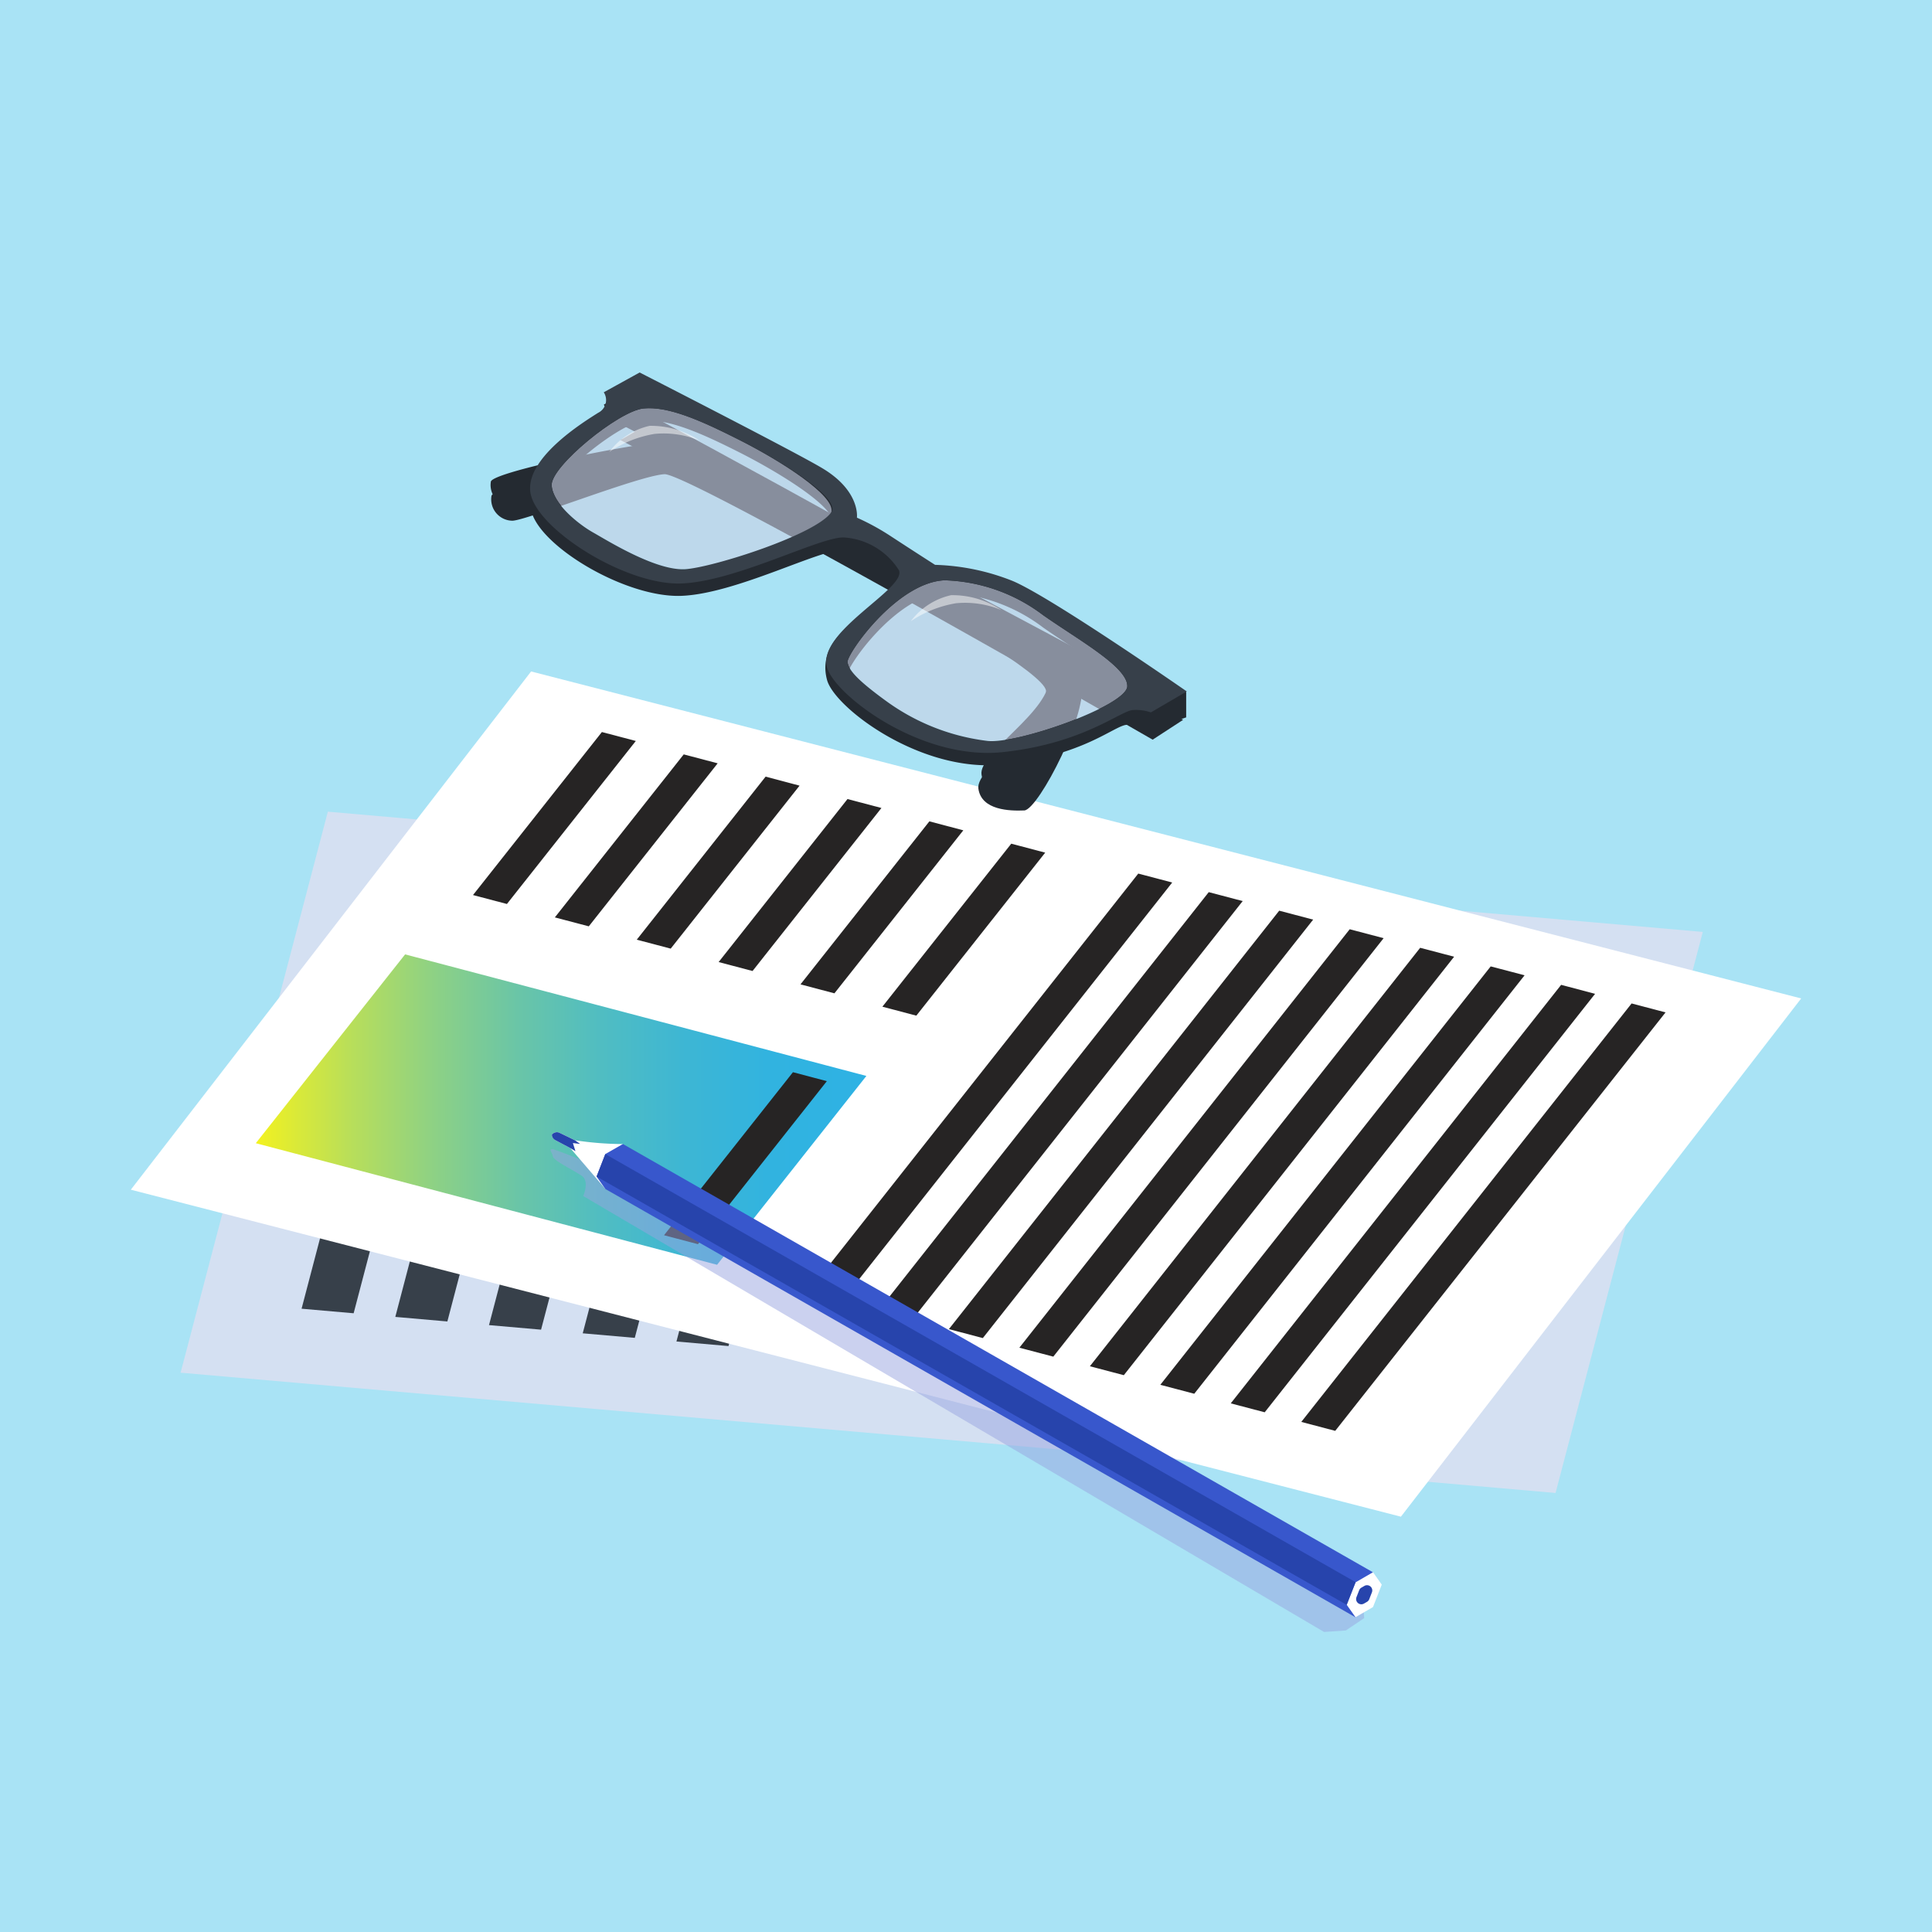 <svg xmlns="http://www.w3.org/2000/svg" xmlns:xlink="http://www.w3.org/1999/xlink" width="160" height="160" viewBox="0 0 160 160">
  <defs>
    <clipPath id="clip-path">
      <rect id="長方形_4614" data-name="長方形 4614" width="160" height="160" transform="translate(-1931 -18869)" fill="#f2f221" opacity="0.8"/>
    </clipPath>
    <linearGradient id="linear-gradient" y1="0.5" x2="1" y2="0.5" gradientUnits="objectBoundingBox">
      <stop offset="0.005" stop-color="#f2f221"/>
      <stop offset="0.028" stop-color="#e8ee2a"/>
      <stop offset="0.159" stop-color="#b7de5b"/>
      <stop offset="0.293" stop-color="#8dd185"/>
      <stop offset="0.429" stop-color="#6ac5a7"/>
      <stop offset="0.566" stop-color="#50bdc2"/>
      <stop offset="0.705" stop-color="#3db6d4"/>
      <stop offset="0.848" stop-color="#31b3e0"/>
      <stop offset="1" stop-color="#2eb2e4"/>
    </linearGradient>
  </defs>
  <g id="グループ_21053" data-name="グループ 21053" transform="translate(-400 -1713)">
    <rect id="長方形_4603" data-name="長方形 4603" width="160" height="160" transform="translate(400 1713)" fill="#a9e3f5"/>
    <g id="マスクグループ_184" data-name="マスクグループ 184" transform="translate(2331 20582)" clip-path="url(#clip-path)">
      <g id="illustration-29" transform="translate(-1920.166 -18838.152)">
        <g id="グループ_20214" data-name="グループ 20214" transform="translate(0 24.759)">
          <g id="グループ_20209" data-name="グループ 20209" transform="translate(4.123 11.612)">
            <path id="パス_47907" data-name="パス 47907" d="M116.306,77.94,128.5,31.477,14.633,21.518,2.439,67.979Z" transform="translate(-2.439 -21.518)" fill="#d4e0f2"/>
            <g id="グループ_20205" data-name="グループ 20205" transform="translate(14.832 6.396)">
              <g id="グループ_20203" data-name="グループ 20203" transform="translate(3.48)">
                <path id="パス_47908" data-name="パス 47908" d="M17.585,28.843l.83-3.164L14.1,25.3l-.83,3.164Z" transform="translate(-13.273 -25.302)" fill="#32abd6"/>
                <path id="パス_47909" data-name="パス 47909" d="M22.176,29.246l.832-3.164L18.7,25.7l-.832,3.166Z" transform="translate(-10.104 -25.025)" fill="#735893"/>
                <path id="パス_47910" data-name="パス 47910" d="M26.768,29.648l.83-3.166L23.286,26.1l-.83,3.164Z" transform="translate(-6.934 -24.748)" fill="#735893"/>
                <path id="パス_47911" data-name="パス 47911" d="M31.359,30.048l.832-3.164-4.312-.377-.832,3.164Z" transform="translate(-3.765 -24.47)" fill="#735893"/>
                <path id="パス_47912" data-name="パス 47912" d="M35.951,30.451l.83-3.166-4.312-.377-.83,3.166Z" transform="translate(-0.595 -24.193)" fill="#735893"/>
                <path id="パス_47913" data-name="パス 47913" d="M40.542,30.853l.832-3.166-4.312-.377-.832,3.164Z" transform="translate(2.574 -23.916)" fill="#735893"/>
                <path id="パス_47914" data-name="パス 47914" d="M45.134,31.253l.83-3.164-4.312-.377-.83,3.164Z" transform="translate(5.744 -23.638)" fill="#735893"/>
                <path id="パス_47915" data-name="パス 47915" d="M49.724,31.656l.832-3.166-4.312-.377-.83,3.166Z" transform="translate(8.914 -23.362)" fill="#735893"/>
                <path id="パス_47916" data-name="パス 47916" d="M54.317,32.058l.83-3.166-4.312-.377-.83,3.164Z" transform="translate(12.083 -23.084)" fill="#735893"/>
                <path id="パス_47917" data-name="パス 47917" d="M58.907,32.458l.832-3.164-4.312-.377-.83,3.164Z" transform="translate(15.253 -22.807)" fill="#735893"/>
                <path id="パス_47918" data-name="パス 47918" d="M63.5,32.861l.83-3.166-4.312-.377-.83,3.166Z" transform="translate(18.422 -22.53)" fill="#735893"/>
                <path id="パス_47919" data-name="パス 47919" d="M68.09,33.263l.832-3.166L64.61,29.72l-.83,3.164Z" transform="translate(21.592 -22.252)" fill="#735893"/>
                <path id="パス_47920" data-name="パス 47920" d="M72.683,33.663l.83-3.164-4.31-.377-.832,3.164Z" transform="translate(24.762 -21.975)" fill="#735893"/>
              </g>
              <g id="グループ_20204" data-name="グループ 20204" transform="translate(0 9.479)">
                <path id="パス_47921" data-name="パス 47921" d="M15.526,38.232l1.822-6.945-4.312-.377-1.822,6.945Z" transform="translate(-11.214 -30.91)" fill="#c63678"/>
                <path id="パス_47922" data-name="パス 47922" d="M20.118,38.634l1.822-6.945-4.312-.377-1.822,6.944Z" transform="translate(-8.044 -30.632)" fill="#735893"/>
                <path id="パス_47923" data-name="パス 47923" d="M24.709,39.035l1.822-6.944-4.312-.377L20.4,38.658Z" transform="translate(-4.875 -30.355)" fill="#735893"/>
                <path id="パス_47924" data-name="パス 47924" d="M29.3,39.437l1.822-6.945-4.312-.377L24.989,39.06Z" transform="translate(-1.705 -30.078)" fill="#735893"/>
                <path id="パス_47925" data-name="パス 47925" d="M33.892,39.839l1.822-6.945-4.31-.377L29.58,39.461Z" transform="translate(1.464 -29.801)" fill="#735893"/>
                <path id="パス_47926" data-name="パス 47926" d="M38.484,40.24,40.306,33.3l-4.312-.379-1.822,6.945Z" transform="translate(4.634 -29.524)" fill="#735893"/>
                <path id="パス_47927" data-name="パス 47927" d="M43.075,40.642,44.9,33.7l-4.31-.377-1.824,6.945Z" transform="translate(7.803 -29.246)" fill="#735893"/>
                <path id="パス_47928" data-name="パス 47928" d="M47.667,41.044,49.489,34.1l-4.312-.377-1.822,6.944Z" transform="translate(10.973 -28.969)" fill="#735893"/>
                <path id="パス_47929" data-name="パス 47929" d="M52.258,41.445,54.08,34.5l-4.31-.379-1.824,6.945Z" transform="translate(14.142 -28.692)" fill="#735893"/>
                <path id="パス_47930" data-name="パス 47930" d="M56.85,41.847,58.672,34.9l-4.312-.377L52.538,41.47Z" transform="translate(17.312 -28.415)" fill="#735893"/>
                <path id="パス_47931" data-name="パス 47931" d="M61.441,42.248,63.263,35.3l-4.31-.377-1.824,6.944Z" transform="translate(20.481 -28.137)" fill="#735893"/>
                <path id="パス_47932" data-name="パス 47932" d="M66.033,42.65l1.822-6.944-4.312-.379-1.822,6.945Z" transform="translate(23.651 -27.86)" fill="#735893"/>
                <path id="パス_47933" data-name="パス 47933" d="M70.624,43.052l1.822-6.945-4.31-.377-1.824,6.945Z" transform="translate(26.821 -27.583)" fill="#735893"/>
              </g>
            </g>
            <g id="グループ_20208" data-name="グループ 20208" transform="translate(10.018 24.738)">
              <g id="グループ_20206" data-name="グループ 20206" transform="translate(2.488)">
                <path id="パス_47934" data-name="パス 47934" d="M14.15,43.475l1.822-6.945-4.31-.377L9.838,43.1Z" transform="translate(-9.838 -36.153)" fill="#32abd6"/>
                <path id="パス_47935" data-name="パス 47935" d="M18.742,43.877l1.822-6.945-4.312-.377L14.43,43.5Z" transform="translate(-6.668 -35.875)" fill="#735893"/>
                <path id="パス_47936" data-name="パス 47936" d="M23.333,44.278l1.822-6.944-4.31-.377L19.021,43.9Z" transform="translate(-3.499 -35.598)" fill="#735893"/>
                <path id="パス_47937" data-name="パス 47937" d="M27.925,44.68l1.822-6.945-4.312-.377L23.613,44.3Z" transform="translate(-0.329 -35.321)" fill="#735893"/>
                <path id="パス_47938" data-name="パス 47938" d="M32.516,45.082l1.822-6.945-4.31-.377L28.2,44.7Z" transform="translate(2.84 -35.044)" fill="#735893"/>
                <path id="パス_47939" data-name="パス 47939" d="M37.108,45.483,38.93,38.54l-4.312-.379L32.8,45.106Z" transform="translate(6.01 -34.767)" fill="#735893"/>
                <path id="パス_47940" data-name="パス 47940" d="M41.7,45.885l1.824-6.945-4.312-.377-1.824,6.945Z" transform="translate(9.179 -34.489)" fill="#735893"/>
                <path id="パス_47941" data-name="パス 47941" d="M46.291,46.286l1.822-6.944L43.8,38.965l-1.822,6.944Z" transform="translate(12.349 -34.212)" fill="#735893"/>
                <path id="パス_47942" data-name="パス 47942" d="M50.882,46.688l1.824-6.944-4.312-.379L46.57,46.311Z" transform="translate(15.518 -33.935)" fill="#735893"/>
                <path id="パス_47943" data-name="パス 47943" d="M55.474,47.09,57.3,40.145l-4.312-.377-1.822,6.945Z" transform="translate(18.688 -33.658)" fill="#735893"/>
                <path id="パス_47944" data-name="パス 47944" d="M60.064,47.491l1.824-6.944-4.312-.377-1.822,6.944Z" transform="translate(21.858 -33.38)" fill="#735893"/>
                <path id="パス_47945" data-name="パス 47945" d="M64.657,47.893l1.822-6.944-4.312-.379-1.822,6.945Z" transform="translate(25.027 -33.103)" fill="#735893"/>
                <path id="パス_47946" data-name="パス 47946" d="M69.247,48.3l1.824-6.945-4.312-.377-1.822,6.945Z" transform="translate(28.197 -32.826)" fill="#735893"/>
              </g>
              <g id="グループ_20207" data-name="グループ 20207" transform="translate(0 9.481)">
                <path id="パス_47947" data-name="パス 47947" d="M12.678,49.083,14.5,42.139l-4.312-.377L8.366,48.706Z" transform="translate(-8.366 -41.762)" fill="#37404a"/>
                <path id="パス_47948" data-name="パス 47948" d="M17.27,49.485l1.822-6.944-4.312-.379-1.822,6.945Z" transform="translate(-5.196 -41.485)" fill="#37404a"/>
                <path id="パス_47949" data-name="パス 47949" d="M21.861,49.887l1.824-6.945-4.312-.377L17.549,49.51Z" transform="translate(-2.027 -41.208)" fill="#37404a"/>
                <path id="パス_47950" data-name="パス 47950" d="M26.453,50.288l1.822-6.944-4.312-.377-1.822,6.944Z" transform="translate(1.143 -40.93)" fill="#37404a"/>
                <path id="パス_47951" data-name="パス 47951" d="M31.043,50.69l1.824-6.944-4.312-.379-1.822,6.945Z" transform="translate(4.313 -40.653)" fill="#37404a"/>
                <path id="パス_47952" data-name="パス 47952" d="M35.636,51.092l1.822-6.945-4.312-.377-1.822,6.945Z" transform="translate(7.482 -40.376)" fill="#735893"/>
                <path id="パス_47953" data-name="パス 47953" d="M40.226,51.493l1.824-6.944-4.312-.377-1.822,6.944Z" transform="translate(10.652 -40.098)" fill="#735893"/>
                <path id="パス_47954" data-name="パス 47954" d="M44.819,51.9l1.822-6.945-4.312-.377-1.822,6.945Z" transform="translate(13.821 -39.822)" fill="#735893"/>
                <path id="パス_47955" data-name="パス 47955" d="M49.409,52.3l1.824-6.945-4.312-.377L45.1,51.92Z" transform="translate(16.991 -39.544)" fill="#735893"/>
                <path id="パス_47956" data-name="パス 47956" d="M54,52.7l1.822-6.944-4.312-.377L49.69,52.321Z" transform="translate(20.16 -39.267)" fill="#735893"/>
                <path id="パス_47957" data-name="パス 47957" d="M58.592,53.1l1.824-6.945L56.1,45.778l-1.822,6.945Z" transform="translate(23.33 -38.99)" fill="#735893"/>
                <path id="パス_47958" data-name="パス 47958" d="M63.185,53.5l1.822-6.945L60.7,46.18l-1.822,6.945Z" transform="translate(26.499 -38.712)" fill="#735893"/>
                <path id="パス_47959" data-name="パス 47959" d="M67.777,53.9,69.6,46.959l-4.312-.377-1.822,6.944Z" transform="translate(29.669 -38.435)" fill="#735893"/>
              </g>
            </g>
          </g>
          <g id="グループ_20211" data-name="グループ 20211">
            <path id="パス_47960" data-name="パス 47960" d="M105.183,84.647l33.149-42.919L33.149,14.648,0,57.567Z" transform="translate(0 -14.648)" fill="#fff"/>
            <g id="グループ_20210" data-name="グループ 20210" transform="translate(10.35 5.017)">
              <path id="パス_47961" data-name="パス 47961" d="M56.689,38.577,44.324,54.216,6.123,44.147,18.488,28.51Z" transform="translate(-6.123 -10.096)" fill="url(#linear-gradient)"/>
              <path id="パス_47962" data-name="パス 47962" d="M39.608,35.024l-10.673,13.5-2.811-.74L36.8,34.282Z" transform="translate(7.684 -6.111)" fill="#262424"/>
              <path id="パス_47963" data-name="パス 47963" d="M30.248,18.356l-10.674,13.5-2.809-.74,10.673-13.5Z" transform="translate(1.223 -17.616)" fill="#262424"/>
              <path id="パス_47964" data-name="パス 47964" d="M34.259,19.452l-10.673,13.5-2.811-.74,10.674-13.5Z" transform="translate(3.991 -16.861)" fill="#262424"/>
              <path id="パス_47965" data-name="パス 47965" d="M38.271,20.546,27.6,34.043l-2.811-.74L35.46,19.8Z" transform="translate(6.761 -16.106)" fill="#262424"/>
              <path id="パス_47966" data-name="パス 47966" d="M42.283,21.64l-10.674,13.5L28.8,34.4,39.472,20.9Z" transform="translate(9.53 -15.35)" fill="#262424"/>
              <path id="パス_47967" data-name="パス 47967" d="M46.294,22.734l-10.673,13.5-2.811-.742,10.673-13.5Z" transform="translate(12.299 -14.595)" fill="#262424"/>
              <path id="パス_47968" data-name="パス 47968" d="M50.306,23.827l-10.673,13.5-2.811-.742,10.673-13.5Z" transform="translate(15.069 -13.839)" fill="#262424"/>
              <path id="パス_47969" data-name="パス 47969" d="M63.342,25.291,35.986,59.946,33.175,59.2,60.531,24.551Z" transform="translate(12.551 -12.829)" fill="#262424"/>
              <path id="パス_47970" data-name="パス 47970" d="M66.795,26.2,39.439,60.855l-2.811-.742L63.984,25.46Z" transform="translate(14.935 -12.201)" fill="#262424"/>
              <path id="パス_47971" data-name="パス 47971" d="M70.248,27.109,42.892,61.764l-2.811-.742L67.437,26.369Z" transform="translate(17.318 -11.574)" fill="#262424"/>
              <path id="パス_47972" data-name="パス 47972" d="M73.7,28.018,46.345,62.673l-2.811-.74L70.89,27.278Z" transform="translate(19.702 -10.946)" fill="#262424"/>
              <path id="パス_47973" data-name="パス 47973" d="M77.154,28.927,49.8,63.582l-2.811-.74L74.343,28.187Z" transform="translate(22.086 -10.319)" fill="#262424"/>
              <path id="パス_47974" data-name="パス 47974" d="M80.607,29.836,53.251,64.491l-2.811-.74L77.8,29.1Z" transform="translate(24.469 -9.691)" fill="#262424"/>
              <path id="パス_47975" data-name="パス 47975" d="M84.06,30.745,56.7,65.4l-2.811-.74L81.249,30Z" transform="translate(26.853 -9.064)" fill="#262424"/>
              <path id="パス_47976" data-name="パス 47976" d="M87.513,31.654,60.157,66.309l-2.811-.74L84.7,30.914Z" transform="translate(29.237 -8.436)" fill="#262424"/>
            </g>
          </g>
          <g id="グループ_20213" data-name="グループ 20213" transform="translate(34.766 38.153)">
            <path id="パス_47977" data-name="パス 47977" d="M87.856,75.636l.088,1.259-1.523,1.021-1.8.123-61.351-36.1s.539-1.217-.117-1.673S20.8,39,20.754,38.66s-.4-.624,0-.61a35.579,35.579,0,0,1,3.551,1.444l3.561,1.286L87.856,75.634Z" transform="translate(-20.568 -36.647)" fill="#98a4e0" opacity="0.5"/>
            <g id="グループ_20212" data-name="グループ 20212" transform="translate(0.107)">
              <path id="パス_47978" data-name="パス 47978" d="M20.631,37.428a.5.5,0,0,0,.267.445l1.258.669,2.9,3.379,1.31-3.166.149-.549a27.043,27.043,0,0,1-3.976-.314c-.287-.142-.894-.436-1.315-.637A.525.525,0,0,0,20.631,37.428Z" transform="translate(-20.631 -37.22)" fill="#fff"/>
              <path id="パス_47979" data-name="パス 47979" d="M22.819,40.5l.725,1.023,62.12,35.469,1.452-3.725L25,37.8l-1.459.833Z" transform="translate(-19.121 -36.818)" fill="#3857cc"/>
              <path id="パス_47980" data-name="パス 47980" d="M60.3,59.622l1.452-.842.723,1.028-.725,1.859-1.45.838-.725-1.023Z" transform="translate(6.249 -22.336)" fill="#fff"/>
              <path id="パス_47981" data-name="パス 47981" d="M60.47,59.619l.252-.145a.434.434,0,0,1,.62.532l-.223.571a.435.435,0,0,1-.186.218l-.252.145a.434.434,0,0,1-.62-.532l.223-.571A.442.442,0,0,1,60.47,59.619Z" transform="translate(6.568 -21.897)" fill="#2744ac"/>
              <path id="パス_47982" data-name="パス 47982" d="M23.544,38.294,85.681,73.746l-.742,1.878L22.819,40.155Z" transform="translate(-19.121 -36.478)" fill="#2744ac"/>
              <path id="パス_47983" data-name="パス 47983" d="M20.631,37.428a.5.5,0,0,0,.267.445l1.258.669.423.25-.21-.669.6.071-.431-.3c-.287-.142-.894-.436-1.315-.637A.525.525,0,0,0,20.631,37.428Z" transform="translate(-20.631 -37.22)" fill="#2744ac"/>
            </g>
          </g>
        </g>
        <g id="グループ_20217" data-name="グループ 20217" transform="translate(29.795 0.001)">
          <g id="グループ_20215" data-name="グループ 20215" transform="translate(10.755 3.338)">
            <path id="パス_47984" data-name="パス 47984" d="M23.992,3.753s34.932,17.98,35.24,20.754-5.857,6.318-5.6,8.117,2.62,1.849,3.8,1.8,5.5-8.477,4.674-10.634S25.839,2.675,25.839,2.675L23.99,3.753Z" transform="translate(-23.99 -1.493)" fill="#242a31"/>
            <path id="パス_47985" data-name="パス 47985" d="M24.143,3.054s34.932,17.98,35.24,20.754-5.857,6.318-5.6,8.117,2.62,1.849,3.8,1.8,5.5-8.477,4.675-10.634S25.992,1.976,25.992,1.976L24.143,3.054Z" transform="translate(-23.884 -1.976)" fill="#242a31"/>
          </g>
          <g id="グループ_20216" data-name="グループ 20216" transform="translate(0 5.688)">
            <path id="パス_47986" data-name="パス 47986" d="M72.44,27.606S34.066,5.515,32.011,5.618,20.659,9.42,19.425,9.47a1.772,1.772,0,0,1-1.746-2.055c.154-.874,13.614-3.545,15.309-3.338S74.957,25.961,74.957,25.961L72.44,27.6Z" transform="translate(-17.606 -2.884)" fill="#242a31"/>
            <path id="パス_47987" data-name="パス 47987" d="M72.408,26.907S34.035,4.816,31.981,4.919s-11.352,3.8-12.586,3.852a1.773,1.773,0,0,1-1.746-2.055c.154-.874,13.614-3.545,15.309-3.338S74.927,25.262,74.927,25.262L72.41,26.9Z" transform="translate(-17.627 -3.366)" fill="#242a31"/>
          </g>
          <path id="パス_47988" data-name="パス 47988" d="M19.734,11.189c.908,2.96,7.911,7.086,12.436,6.888s11.4-3.859,13.4-3.81a5.839,5.839,0,0,1,4.574,2.725c.617,1.53-7.243,3.342-5.955,8.063.622,2.28,7.755,7.706,14.535,6.991s9.3-3.288,10.323-3.288a3.853,3.853,0,0,1,1.8.463l3.081-1.078V26.037s-11.864-7.116-14.378-8.168a18.737,18.737,0,0,0-6.423-1.332s-1.7-1.085-3.81-2.466a19.816,19.816,0,0,0-2.662-1.442s.308-2.208-2.885-4.106c-2.28-1.369-15.1-7.916-15.1-7.916l-2.972,1.64a1.175,1.175,0,0,1-.468,1.7c-1.122.715-6.88,2.723-5.5,7.241Zm34.208,6.629a14.149,14.149,0,0,1,8.125,2.874c2.923,2.059,7.027,4.315,6.978,5.906s-9.194,4.476-11.709,4.216a16.719,16.719,0,0,1-8.166-2.934c-2.627-1.9-3.193-2.664-3.291-3.279s4.057-6.633,8.063-6.782ZM21.382,9.954c-.112-1.542,5.548-6.165,7.595-6.362s4.735.974,8.063,2.662,8.255,4.738,7.508,5.918c-.876,1.381-9.6,4.513-12.02,4.723s-6.521-2.366-7.706-3.032S21.48,11.5,21.382,9.954Z" transform="translate(-16.323 0.418)" fill="#242a31"/>
          <path id="パス_47989" data-name="パス 47989" d="M43.179,10.184a14.2,14.2,0,0,1,8.12,2.875c2.928,2.055,7.033,4.314,6.983,5.906s-9.038,4.78-11.555,4.523a18,18,0,0,1-8.321-3.24c-2.62-1.9-3.186-2.667-3.289-3.284s4.057-6.628,8.064-6.782Z" transform="translate(-5.556 7.025)" fill="#c9d0e5" opacity="0.6"/>
          <path id="パス_47990" data-name="パス 47990" d="M43.786,10.353c.336-1.347-4.165-4.217-7.5-5.913s-6.009-2.872-8.064-2.667-7.7,4.824-7.6,6.366,2.26,3.239,3.44,3.906,5.291,3.237,7.706,3.032,11.4-2.258,12.02-4.724Z" transform="translate(-15.562 1.207)" fill="#c9d0e5" opacity="0.6"/>
          <path id="パス_47991" data-name="パス 47991" d="M45.714,12.155a7.266,7.266,0,0,0-4.162-1.232,5.735,5.735,0,0,0-3.338,2.157,9.524,9.524,0,0,1,3.749-1.489,7.8,7.8,0,0,1,3.751.565Z" transform="translate(-3.416 7.518)" fill="#fff" opacity="0.5"/>
          <path id="パス_47992" data-name="パス 47992" d="M30.944,3.858a7.266,7.266,0,0,0-4.162-1.232,5.735,5.735,0,0,0-3.338,2.157,9.524,9.524,0,0,1,3.749-1.489,7.789,7.789,0,0,1,3.749.565Z" transform="translate(-13.612 1.791)" fill="#fff" opacity="0.5"/>
          <path id="パス_47993" data-name="パス 47993" d="M19.65,10.221c.827,2.983,7.965,7.446,12.49,7.25s11.4-3.859,13.4-3.81a5.839,5.839,0,0,1,4.574,2.725c.617,1.528-6.842,5.091-5.955,8.063.666,2.268,7.755,7.706,14.535,6.991s9.814-3.489,10.837-3.489a3.741,3.741,0,0,1,1.442.2l2.972-1.738S62.7,18.594,59.519,17.262A18.737,18.737,0,0,0,53.1,15.93s-1.7-1.085-3.81-2.466a19.816,19.816,0,0,0-2.662-1.442s.308-2.208-2.885-4.106C41.458,6.548,28.635,0,28.635,0l-2.972,1.64a1.175,1.175,0,0,1-.468,1.7c-1.122.715-6.362,3.9-5.548,6.88ZM53.914,17.21a14.152,14.152,0,0,1,8.12,2.875c2.923,2.059,7.032,4.315,6.983,5.906s-9.04,4.782-11.555,4.523a17.888,17.888,0,0,1-8.321-3.24c-2.627-1.9-3.191-2.667-3.289-3.284s4.057-6.633,8.064-6.782ZM21.348,9.347c-.112-1.542,5.553-6.168,7.6-6.366s4.736.979,8.064,2.667,8.281,4.753,7.5,5.913c-1.236,1.842-9.6,4.515-12.02,4.724s-6.521-2.366-7.706-3.032-3.342-2.365-3.44-3.906Z" transform="translate(-16.291 -0.001)" fill="#37404a"/>
        </g>
      </g>
    </g>
  </g>
</svg>
